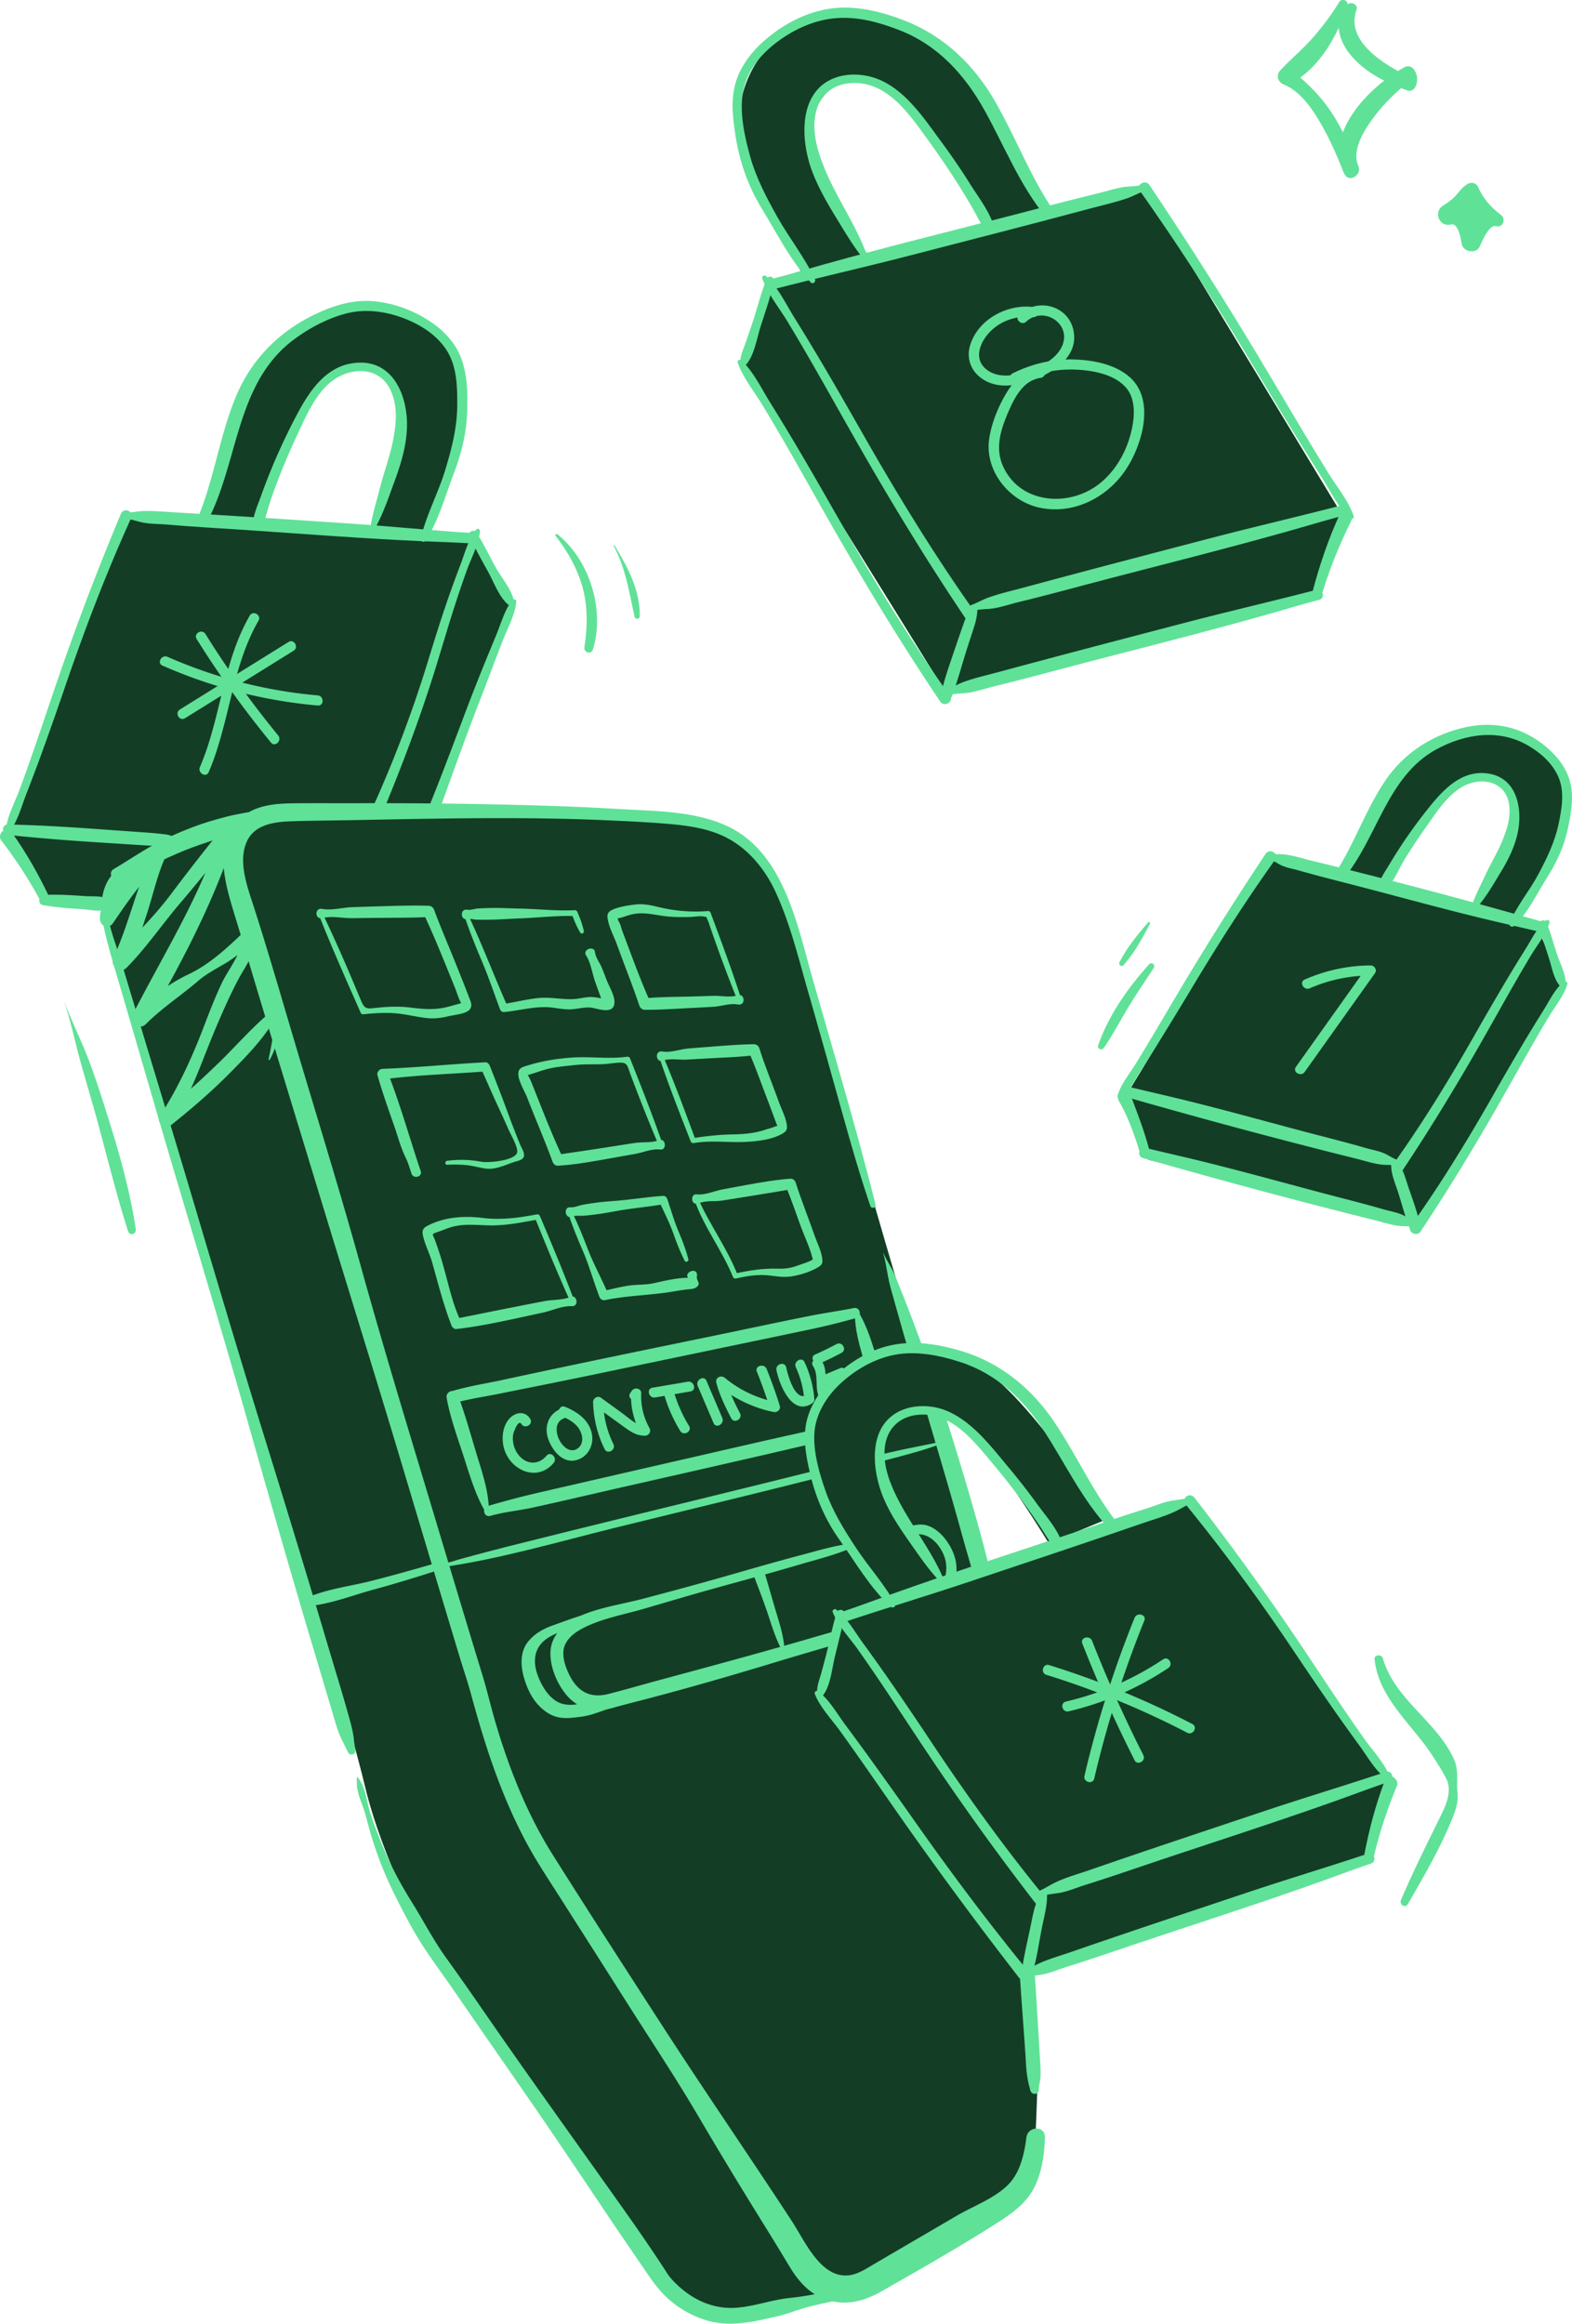 <svg xmlns="http://www.w3.org/2000/svg" width="155" height="229" fill="none"><g clip-path="url(#a)"><path fill="#133E25" d="M101.062 215.56c-.506.289-15.596 9.423-15.596 9.423s-7.234 2.709-9.464 2.787-6.798 1.061-10.797-3.848c-3.999-4.912-23.328-33.049-23.328-33.049s-4.133-7.565-5.864-14.732c-1.732-7.167-4-13.405-4-13.405l-19.86-67.16s-2.8-4.513-.934-7.963 13.33-7.034 13.33-7.034l22.66-1.061s24.039-.84 26.972 3.938c0 0 2.755.796 6.486 15.13 3.733 14.335 8.264 29.378 8.264 29.378l9.51 30.703s1.777 19.909 1.955 20.705 1.804 26.053 1.866 26.192c.061.139-.178 5.31-.178 5.31l-1.022 4.69z"/><path fill="#133E25" d="M10.355 89.793 4.38 88.706l-3.8-6.267L12.518 50.74l29.56 2.266 4.359.187 4.169 6.417-7.932 20.412-10.521.07-8.732 1.06-3.999 1.13-4.265 1.26-2.133 2.124z"/><path fill="#133E25" d="M19.757 51.335s4.453-14.716 8.528-18.019c4.075-3.3 9.76-3.49 12.79-1.792 3.031 1.698 5.211 5.378 4.737 9.34s-4.073 12.27-4.073 12.27-5.59.182-5.496-.102c.094-.285 3.979-9.905 3.695-11.981s-1.99-4.623-4.075-4.623-4.547 1.32-6.253 4.812c-1.705 3.492-3.789 10.848-3.789 10.848l-6.064-.755zm105.421 33.313-14.165 23.357 2.24 6.293 26.321 6.284 14.464-23.301-2.349-5.696-3.425-.793z"/><path fill="#133E25" d="M131.83 86.31s5.713-11.006 9.432-13.021 8.25-1.33 10.399.462c2.149 1.791 3.331 5.027 2.367 8.097-.963 3.07-4.564 9.438-4.564 9.438s-4.941-.995-4.823-1.206 4.623-7.263 4.707-8.95c.084-1.685-.89-3.955-2.542-4.262s-3.799.377-5.668 2.891-4.613 8.037-4.613 8.037l-4.693-1.49zm-18.853-67.497L132.43 50.89l-2.727 7.876-36.497 9.397L73.339 36.16l2.94-8.189 4.992-.72z"/><path fill="#133E25" d="M103.841 21.097S95.995 5.982 90.889 3.213c-5.107-2.77-11.331-1.826-14.285.635-2.953 2.46-4.574 6.904-3.25 11.121s6.27 12.963 6.27 12.963 6.784-1.368 6.624-1.657-6.35-9.974-6.465-12.29c-.114-2.315 1.222-5.433 3.492-5.853 2.267-.422 5.218.518 7.786 3.972s6.336 11.04 6.336 11.04z"/><path fill="#60E198" d="M86.33 118.704c-1.87-7.408-4.06-14.762-6.167-22.108-1.525-5.32-2.831-12.555-8.442-15.177-3.263-1.525-7.214-1.483-10.739-1.694-4.277-.255-8.56-.382-12.843-.466s-8.53-.115-12.792-.102c-2.17.008-4.34-.016-6.507.01-1.607.02-3.329.166-4.684 1.115-3.43 2.401-1.922 6.933-.922 10.21.59 1.929 1.166 3.862 1.743 5.793 2.172 7.261 4.405 14.503 6.61 21.754 2.646 8.69 5.367 17.355 7.973 26.057 1.923 6.422 3.843 12.847 5.782 19.263.36 1.193.772 2.381 1.098 3.584 1.378 5.077 2.965 9.988 5.468 14.655 1.016 1.891 2.218 3.679 3.37 5.489 2.067 3.247 4.14 6.49 6.198 9.743 2.431 3.846 4.975 7.645 7.286 11.565a498 498 0 0 0 6.015 9.96c1.013 1.635 2.027 3.267 3.013 4.918.985 1.65 2.165 2.96 4 3.452 1.852.496 3.56-.02 5.175-.942 3.823-2.18 7.674-4.364 11.382-6.733 1.407-.9 2.783-1.869 3.581-3.38.797-1.512 1.043-3.299 1.103-5.029.042-1.201-1.683-1.127-1.827 0-.214 1.68-.622 3.531-1.892 4.75-1.361 1.306-3.375 2.032-4.992 2.976l-5.401 3.156-2.7 1.578c-.797.466-1.629 1.044-2.577 1.133-2.727.257-4.257-3.34-5.568-5.347-4.221-6.459-8.596-12.802-12.787-19.28-3.613-5.584-7.226-11.171-10.773-16.797-2.592-4.109-4.415-8.748-5.757-13.4-.416-1.44-.747-2.889-1.187-4.319-1.59-5.192-3.146-10.394-4.71-15.594-2.47-8.218-4.984-16.427-7.28-24.695-2.179-7.85-4.614-15.64-6.925-23.452-1.204-4.068-2.39-8.147-3.696-12.184-.611-1.892-1.507-4.329-.605-6.268.767-1.65 2.705-1.905 4.33-1.96 2.092-.074 4.185-.08 6.277-.118 8.228-.155 16.446-.347 24.672.01 2.065.09 4.132.185 6.192.358 1.803.151 3.69.4 5.358 1.145 2.422 1.08 4.187 3.195 5.281 5.552 1.448 3.12 2.266 6.554 3.215 9.845.978 3.385 1.92 6.779 2.872 10.172 1.027 3.667 2.031 7.338 3.265 10.941.11.323.6.194.516-.141z"/><path fill="#60E198" d="M87.087 123.511c.318 1.117.42 2.289.734 3.42s.662 2.369.998 3.552c.652 2.305 1.346 4.599 2.013 6.9 1.32 4.543 2.702 9.066 3.955 13.628 1.096 3.989 2.434 7.985 3.122 12.07.146.87.275 2.349.383 3.488.424 4.486.892 8.953 1.224 13.449.38 5.186.74 10.374 1.1 15.56.156 2.246.328 4.49.482 6.733.054.793.07 1.597.198 2.381.044.275.092.518.158.785q.042.165.09.326c.028.092.066.446.054.148.022.529.849.531.827 0-.012-.291.14-.85.164-1.209.044-.661-.018-1.32-.056-1.979q-.166-2.892-.345-5.783c-.314-5.081-.702-10.156-1.094-15.23-.366-4.727-.6-9.467-1.036-14.185-.128-1.386-.256-2.774-.434-4.153-.41-3.148-1.39-6.234-2.17-9.306-1.307-5.146-2.87-10.239-4.458-15.305a144 144 0 0 0-2.645-7.735 217 217 0 0 0-1.406-3.641 98 98 0 0 0-.738-1.81c-.312-.747-.786-1.364-1.096-2.114-.006-.014-.028-.01-.024.006zM14.71 84.215c-1.314.416-2.761.916-3.671 2.009s-1.106 2.495-.988 3.848c.106 1.205.424 2.37.74 3.532.38 1.4.804 2.787 1.212 4.18 1.757 5.999 3.487 12.008 5.268 18 2.372 7.98 4.78 15.951 7.053 23.961 2.047 7.218 4.102 14.433 6.248 21.624q1.104 3.704 2.21 7.406c.245.823.463 1.695.823 2.473q.09.198.194.39l.08.164c.14.278-.11-.225.074.151.088.177.172.356.264.531l.078.156c.138.278-.032-.142.016.018.134.448.84.256.706-.194l-.024-.081-.168.41h.004a.37.37 0 0 0 .19-.331q-.023-.203-.05-.408c-.012-.099-.018-.199-.036-.296a5 5 0 0 1-.036-.253c.022.179.018.127-.004-.082-.076-.732-.262-1.415-.458-2.124-.616-2.236-1.308-4.452-1.968-6.673a1725 1725 0 0 0-6.186-20.329c-2.407-7.765-4.73-15.553-7.046-23.343-1.884-6.335-3.807-12.658-5.717-18.987l-1.64-5.437c-.673-2.232-1.85-4.699-1.003-7 .624-1.698 2.33-2.542 3.847-3.303.01-.004.002-.02-.008-.018zm20.497 90.906c-.13 1.032.16 1.826.524 2.791.364.966.578 2.043.89 3.052a37.3 37.3 0 0 0 2.239 5.657c.902 1.811 1.877 3.709 2.997 5.397.968 1.457 2.016 2.869 3.007 4.31 2.208 3.209 4.431 6.411 6.653 9.61 3.05 4.392 6.012 8.831 8.993 13.269 1.116 1.661 2.26 3.301 3.384 4.957.79 1.165 1.591 2.145 2.745 2.993s2.615 1.527 4.109 1.754c1.931.292 3.87-.184 5.75-.604 1.056-.235 2.008-.631 3.04-.917.931-.259 1.893-.436 2.835-.659.941-.223 1.783-.468 2.675-.695.62-.157.356-1.113-.264-.954-2.08.53-4.639 1.151-6.914 1.38-1.824.183-3.591.876-5.427.973-1.477.078-2.903-.328-4.157-1.097a9.5 9.5 0 0 1-2.141-1.821c-.132-.15-.254-.317-.188-.225-.176-.247-.332-.51-.498-.765a177 177 0 0 0-3.167-4.662c-4.935-6.994-9.961-13.926-14.822-20.974a310 310 0 0 0-3.507-4.983c-1.268-1.762-2.222-3.648-3.371-5.479-1.272-2.025-2.328-4.079-3.184-6.315-.418-1.091-.886-2.21-1.141-3.349-.228-1.011-.372-1.835-1.022-2.658-.012-.014-.03 0-.032.014z"/><path fill="#60E198" d="M92.962 142.044c-1.806.386-3.613.708-5.413 1.134-3.867.916-7.72 1.89-11.577 2.845-8.655 2.143-17.327 4.221-25.973 6.399-1.492.376-2.975.78-4.46 1.179-.647.173-1.37.446-2.016.537-.202.028-.116.335.084.307 5.704-.811 11.405-2.495 17.01-3.877 8.655-2.132 17.339-4.188 25.957-6.468 2.161-.571 4.344-1.091 6.434-1.893.1-.038.064-.185-.044-.161z"/><path fill="#60E198" d="M43.189 153.983a211 211 0 0 1-6.434 1.78c-2.156.554-4.4.8-6.383 1.649-.412.175-.21.899.232.852 2.14-.237 4.303-1.093 6.384-1.655 2.082-.561 4.275-1.248 6.395-1.923.446-.141.26-.834-.194-.703m41.631-1.944c-1.972.088-3.991.729-5.893 1.228-2.643.695-5.268 1.468-7.898 2.214-2.629.747-5.114 1.41-7.68 2.087-2.151.567-4.664.896-6.636 1.921-1.248.649-2.353 1.766-2.433 3.237s.602 3.132 1.535 4.271c.884 1.075 2.146 1.67 3.547 1.489.966-.126 1.93-.424 2.872-.663 4.792-1.223 9.557-2.592 14.29-4.032 2.893-.88 5.807-1.692 8.69-2.602 2.01-.633 4.309-1.081 6.15-2.114.34-.191.218-.838-.212-.783-1.67.215-3.287.872-4.902 1.334q-3.419.977-6.835 1.967c-4.786 1.384-9.603 2.686-14.416 3.982-1.667.45-3.327.938-5 1.362s-2.906-.106-3.756-1.673c-.398-.73-.756-1.694-.692-2.536.075-.96.848-1.662 1.636-2.112 1.872-1.067 4.255-1.475 6.32-2.077 2.328-.679 4.653-1.371 6.989-2.02 2.773-.771 5.558-1.508 8.318-2.326 2.001-.591 4.174-1.099 6.028-2.066.04-.022.022-.09-.024-.088z"/><path fill="#60E198" d="M89.119 159.336c1.346.48 3.101-.441 3.995-1.447 1.07-1.204 1.487-2.992 1-4.521-.388-1.213-1.406-2.622-2.674-3.028-.8-.257-1.663.065-2.447.243-.834.189-2.033.195-2.633.84-.128.137-.06.326.104.39.608.237 1.131-.006 1.76-.143.681-.15 1.369-.339 2.059-.448 1.39-.223 2.547 1.154 2.903 2.403.356 1.248-.102 2.839-1.12 3.721-.896.776-2.191.816-3.039 1.634-.124.12-.052.307.096.358zm-14.504-4.624-.114.131c-.122.139-.212.342-.14.532.487 1.294.987 2.566 1.42 3.882.4 1.22.761 2.389 1.397 3.512.048.085.198.051.192-.052-.074-1.28-.418-2.457-.792-3.679-.402-1.314-.76-2.64-1.162-3.952-.054-.173-.196-.345-.382-.38l-.218-.044c-.07-.014-.151-.004-.2.054zm-14.557 4.14c-.551-.33-1.681.056-2.247.215-1.13.315-2.243.737-3.347 1.131-.89.319-1.676.761-2.308 1.481-.971 1.107-.825 2.656-.4 3.958.426 1.302 1.098 2.421 2.214 3.146s2.197.549 3.437.382c.778-.103 1.542-.406 2.28-.659.503-.171 1.53-.271 1.685-.88l-.294.293.014-.004c.518-.155.298-.966-.224-.81l-.014.004.41.107c-.394-.354-.894-.107-1.336.012-.707.191-1.421.35-2.129.538-.638.169-1.498.362-2.323.149-1.178-.305-1.972-1.591-2.394-2.644-.548-1.37-.51-2.795.762-3.731.614-.452 1.384-.721 2.1-.959.913-.305 1.841-.564 2.749-.882.426-.15 1.151-.369 1.381-.787a.05.05 0 0 0-.016-.064zm-33.473-54.407c.92-1.556.852-3.006.892-4.744.006-.279-.318-.36-.508-.209-1.97 1.579-3.611 3.516-5.422 5.268-1.816 1.754-3.684 3.45-5.643 5.045l1.14.876c1.85-2.935 2.9-6.23 4.244-9.399.68-1.603 1.384-3.203 2.198-4.742.716-1.352 1.781-2.664 1.712-4.267-.024-.565-.702-.866-1.122-.464-1.654 1.589-3.39 3.212-5.469 4.2-1.96.929-3.777 2.32-5.376 3.766q.638.492 1.28.983c3.392-5.837 6.658-12.052 8.709-18.499.212-.667-.76-1.29-1.23-.713a223 223 0 0 0-5.108 6.542c-1.67 2.22-3.617 4.147-5.565 6.112l1.296.996c.776-1.67 1.313-3.45 1.887-5.196s.978-3.666 1.746-5.398c.284-.643-.466-1.355-1.032-.792-1.96 1.943-3.633 4.266-5.26 6.488l1.273.345c-.046-.711.544-1.647.826-2.264.308-.679.584-1.638 1.052-2.208.535-.655-.4-1.599-.942-.937-.624.762-1.08 1.694-1.46 2.596-.34.808-.935 1.903-.842 2.81.068.67.878.928 1.274.345 1.48-2.184 3.061-4.454 5.009-6.25l-1.032-.792c-1.631 3.353-2.36 7.058-3.923 10.425-.374.804.596 1.7 1.296.995 1.935-1.953 3.51-4.29 5.298-6.379 1.796-2.096 3.508-4.256 5.25-6.402l-1.23-.713c-2.028 6.409-5.651 12.122-8.698 18.071-.408.798.604 1.662 1.28.984 1.587-1.595 3.454-2.798 5.15-4.255.846-.727 1.802-1.206 2.751-1.776.95-.57 1.882-1.364 2.722-2.158l-1.122-.464c.054 1.557-1.344 3.206-1.998 4.577-.653 1.372-1.207 2.795-1.75 4.219-1.175 3.096-2.547 6.094-4.346 8.883-.478.743.54 1.354 1.14.876 2.023-1.61 3.979-3.307 5.796-5.144s3.535-3.612 4.709-5.83l-.544-.07c.302 1.464-.134 3.184-.41 4.624-.012.059.068.099.102.043zm-.478-24.05c-.324-.062-.618-.066-.946-.074-.4-.01-.738.103-1.115.229-.95.318-.398 1.7.54 1.276.36-.161.67-.31.953-.585a5.3 5.3 0 0 0 .632-.685c.042-.056 0-.151-.068-.165z"/><path fill="#60E198" d="M25.605 80.215c-.646-.382-1.417-.101-2.12.016-.715.12-1.415.325-2.115.514-1.081.29-2.135.665-3.17 1.085-1.037.42-1.988.862-2.946 1.374-1.4.748-2.673 1.644-4.035 2.437-.652.38-.08 1.323.586.999 1.342-.655 2.753-1.203 4.119-1.83.974-.448 1.951-.888 2.955-1.264s2.071-.707 3.105-1.069c.644-.225 1.3-.422 1.928-.689s1.477-.478 1.81-1.139c.077-.153.041-.342-.115-.434zm42.946 3.422c.013 0 .013-.022 0-.022s-.013.022 0 .022M84.3 129.235c-.05 1.859.506 3.547 1.016 5.325s1.056 3.703 1.676 5.511c.24.701 1.265.42 1.113-.305-.392-1.863-.987-3.727-1.55-5.546-.561-1.82-1.01-3.482-1.993-5.055-.074-.12-.258-.07-.262.07"/><path fill="#60E198" d="M87.2 139.346c-1.352.382-2.758.625-4.128.93-3.075.683-6.152 1.354-9.223 2.059-6.919 1.588-13.839 3.169-20.757 4.766a92 92 0 0 0-5.009 1.318c-.623.181-.358 1.154.27.971 1.344-.392 2.792-.517 4.16-.816 3.076-.671 6.142-1.4 9.213-2.096 6.922-1.573 13.848-3.13 20.757-4.771 1.671-.396 3.39-.716 5.038-1.21.738-.221.428-1.364-.32-1.153z"/><path fill="#60E198" d="M48.207 149.076c.014-1.993-.615-3.811-1.193-5.706s-1.144-3.98-1.868-5.889a.572.572 0 0 0-1.102.303c.362 1.99 1.108 4.003 1.73 5.926s1.15 3.729 2.171 5.437c.072.12.262.068.262-.069z"/><path fill="#60E198" d="M44.95 138.23c1.346-.376 2.768-.575 4.137-.852 3.12-.629 6.24-1.244 9.354-1.895 6.986-1.458 13.974-2.907 20.959-4.372a70 70 0 0 0 5.022-1.223c.624-.179.358-1.152-.27-.971.15-.044-.232.048-.376.072l-.841.149c-.984.171-1.972.322-2.952.516-3.119.615-6.228 1.29-9.343 1.931-6.99 1.441-13.983 2.867-20.957 4.378-1.671.362-3.41.627-5.053 1.112-.737.219-.427 1.362.32 1.153zm1.996-86.044c-.776.971-1.13 2.379-1.57 3.53s-.856 2.291-1.256 3.448c-.675 1.953-1.287 3.924-1.893 5.899a121 121 0 0 1-5.555 14.684c-.328.723.702 1.163 1.01.424 2.01-4.808 3.835-9.681 5.367-14.66.604-1.965 1.181-3.938 1.815-5.893q.558-1.724 1.17-3.429c.438-1.216 1.178-2.556 1.296-3.844.016-.185-.264-.309-.384-.16M17.495 82.61c-.416-.124-.692-.327-1.164-.38a40 40 0 0 0-1.823-.178q-2.582-.181-5.165-.366c-2.851-.203-5.69-.372-8.548-.432-.675-.014-.645.96 0 1.027 2.81.295 5.611.524 8.43.705q2.546.166 5.091.327c.624.04 1.248.06 1.873.073.488.012.84-.161 1.304-.237.288-.047.246-.468 0-.54zm33.032-23.485c-.764.964-1.12 2.3-1.586 3.426s-.923 2.24-1.38 3.361a223 223 0 0 0-2.039 5.252c-1.102 2.917-2.197 5.827-3.375 8.714-.264.647.826.964 1.066.293 1.042-2.897 2.073-5.794 3.159-8.673.642-1.702 1.308-3.396 1.952-5.098q.601-1.591 1.213-3.178c.48-1.248 1.244-2.606 1.374-3.94.018-.185-.266-.308-.384-.159zM11.133 88.977c-.576-.792-1.906-.603-2.797-.669-1.328-.095-2.626-.173-3.955-.113-.55.024-.738.906-.138 1.007 1.247.213 2.477.315 3.74.384.909.05 2.422.464 3.106-.27.078-.084.118-.237.044-.339"/><path fill="#60E198" d="M.958 81.927c.792-1.011 1.16-2.45 1.621-3.637q.737-1.891 1.436-3.797a360 360 0 0 0 2.47-7.014c1.91-5.56 3.998-11.027 6.43-16.386.328-.723-.7-1.163-1.01-.425a265 265 0 0 0-6.22 16.32c-.804 2.337-1.582 4.684-2.392 7.021q-.66 1.904-1.358 3.791C1.47 79.058.71 80.434.574 81.768c-.018.183.266.308.384.16"/><path fill="#60E198" d="M12.363 51.087c.478.083.915.2 1.375.33.828.233 1.796.2 2.65.273 2.611.227 5.23.366 7.846.541 5.744.387 11.489.84 17.241 1.097 1.646.074 3.293.116 4.937.22.662.041.66-.986 0-1.028-3.935-.245-7.862-.653-11.797-.918-5.745-.386-11.493-.77-17.242-1.1-1.053-.06-2.137-.164-3.19-.144-.58.012-1.158.15-1.746.177-.3.014-.402.494-.074.55zM.168 82.006l-.076.115c-.114.175-.132.484 0 .657 1.453 1.907 2.737 3.829 3.87 5.959.293.547 1.087.066.827-.48-1.004-2.106-2.214-4.24-3.567-6.136-.166-.233-.446-.388-.738-.298-.13.04-.238.065-.316.183"/><path fill="#60E198" d="M46.304 52.754c.496 1.276 1.222 2.488 1.876 3.69.563 1.042 1.081 2.505 2.035 3.228.252.191.502-.124.468-.358-.164-1.131-1.19-2.318-1.75-3.31-.66-1.166-1.23-2.41-1.961-3.531-.214-.327-.826-.124-.668.28M152.397 90.72c-.854.718-1.408 1.898-1.996 2.834s-1.222 1.97-1.815 2.963a302 302 0 0 0-3.256 5.604c-2.475 4.338-5.072 8.573-7.978 12.64-.409.573.56 1.149.956.555 2.761-4.147 5.349-8.409 7.818-12.733 1.072-1.878 2.118-3.767 3.193-5.64q.825-1.441 1.68-2.863c.57-.948 1.46-2.025 1.779-3.142.066-.229-.211-.354-.375-.217z"/><path fill="#60E198" d="M137.72 114.289c-.362-.149-.658-.326-.993-.51-.616-.334-1.416-.454-2.088-.649-2.025-.589-4.079-1.093-6.118-1.634-4.479-1.187-8.946-2.439-13.457-3.5q-1.93-.455-3.861-.908c-.646-.149-.914.806-.274.989a653 653 0 0 0 22.788 6.108c.836.208 1.73.508 2.588.592.446.044.883.006 1.339.061.344.042.338-.441.074-.549zm16.438-17.523c-.853.719-1.407 1.9-1.995 2.835-.588.936-1.222 1.969-1.816 2.962a306 306 0 0 0-3.255 5.605c-2.475 4.338-5.073 8.572-7.978 12.64-.41.573.56 1.149.956.555 2.761-4.147 5.349-8.409 7.818-12.733 1.072-1.878 2.117-3.767 3.193-5.64q.825-1.441 1.68-2.863c.57-.948 1.459-2.025 1.779-3.142.066-.229-.212-.354-.376-.217z"/><path fill="#60E198" d="M139.482 120.336c-.362-.149-.658-.327-.994-.51-.616-.334-1.416-.454-2.087-.649-2.026-.589-4.079-1.093-6.119-1.634-4.479-1.187-8.946-2.439-13.456-3.5q-1.931-.456-3.861-.908c-.646-.149-.914.806-.274.989a655 655 0 0 0 22.788 6.108c.836.207 1.729.508 2.587.592.446.043.884.006 1.34.061.344.042.338-.442.074-.549zm-28.913-12.154c.852-.714 1.406-1.887 2.002-2.813s1.228-1.929 1.831-2.9a427 427 0 0 0 3.3-5.414c2.537-4.216 5.178-8.35 8.044-12.355.409-.573-.56-1.149-.956-.555a319 319 0 0 0-7.882 12.449c-1.09 1.81-2.156 3.633-3.237 5.448q-.836 1.407-1.694 2.802c-.602.981-1.466 2.008-1.783 3.119-.066.229.211.355.375.217z"/><path fill="#60E198" d="M125.193 84.693c.418.17.624.298.952.485.58.33 1.356.442 1.994.626 2.011.577 4.047 1.075 6.07 1.602 4.529 1.183 9.046 2.435 13.607 3.492l3.945.916c.645.15.913-.806.273-.99a601 601 0 0 0-22.834-6.036c-.837-.205-1.733-.501-2.591-.585-.448-.044-.886-.004-1.342-.058-.343-.042-.339.442-.074.55zm-14.694 22.928-.082.084a.665.665 0 0 0-.102.788c.934 1.601 1.532 3.333 2.084 5.101.182.583 1.072.344.922-.253-.462-1.83-1.164-3.582-1.814-5.348-.092-.251-.332-.503-.63-.477-.132.011-.28.003-.38.107zm26.693 6.805c-.137 1.115.362 2.117.694 3.172.356 1.131.658 2.293 1.088 3.4.25.641 1.198.404 1.048-.288-.264-1.219-.704-2.411-1.11-3.59-.354-1.031-.568-2.068-1.37-2.841-.14-.135-.332-.024-.352.145z"/><path fill="#60E198" d="M151.799 91.15c.201 1.136.607 2.26.953 3.36.28.89.45 1.973 1.078 2.68.194.217.532.034.544-.225.044-.95-.534-1.979-.834-2.873-.35-1.039-.622-2.122-1.036-3.137-.176-.432-.787-.275-.705.193zm-2.516.112c1.38-1.282 2.252-3.194 3.252-4.766.945-1.488 1.655-3.01 2.035-4.739.318-1.445.62-3.108.276-4.57-.324-1.382-1.21-2.56-2.269-3.479-2.48-2.15-5.433-2.747-8.58-1.923-3.027.794-5.639 2.54-7.396 5.127-1.938 2.85-3.028 6.183-4.907 9.074-.302.464.416 1.035.78.6 3.341-3.997 4.281-10.095 9.157-12.74 2.83-1.535 6.143-2.047 9.018-.385 1.242.719 2.371 1.71 2.977 3.03.668 1.46.378 3.162.06 4.675-.378 1.806-1.163 3.418-2.029 5.037s-2.138 3.1-2.815 4.8c-.104.259.263.418.437.255z"/><path fill="#60E198" d="M145.071 89.986c1.193-1.085 2.081-2.688 2.915-4.053.766-1.257 1.433-2.614 1.701-4.07.412-2.257-.148-5.07-2.737-5.592-2.609-.524-4.473 1.35-5.962 3.197a49 49 0 0 0-2.658 3.602q-.702 1.057-1.353 2.146c-.386.647-.87 1.3-1.026 2.04-.084.397.394.721.706.409.8-.803 1.271-2.051 1.865-3.017a61 61 0 0 1 2.106-3.169c1.309-1.85 2.851-4.398 5.408-4.462 1.238-.03 2.314.592 2.66 1.814.376 1.328-.018 2.65-.51 3.89s-1.22 2.393-1.776 3.618c-.524 1.152-1.203 2.335-1.449 3.585-.012.064.06.11.11.064zM41.965 53.267c1.27-1.912 1.911-4.33 2.725-6.457.76-1.983 1.28-3.934 1.366-6.064.074-1.85.054-3.99-.694-5.718-.61-1.413-1.713-2.534-2.99-3.376-1.625-1.073-3.562-1.784-5.504-1.961-2.061-.19-3.995.418-5.834 1.298-3.497 1.672-6.22 4.42-7.724 7.983-1.656 3.922-2.186 8.217-3.835 12.147-.218.52.646.868.908.38 3.17-5.891 2.8-13.747 8.617-18.055 1.488-1.103 3.237-2.035 5.033-2.523 2.124-.577 4.393-.19 6.376.69 1.44.638 2.8 1.594 3.65 2.942.99 1.568 1.033 3.525 1.027 5.327-.008 2.266-.552 4.356-1.207 6.508-.656 2.152-1.858 4.394-2.392 6.676-.068.292.316.45.48.2z"/><path fill="#60E198" d="M36.573 52.744c1.04-1.594 1.681-3.547 2.335-5.33.654-1.781 1.202-3.589 1.222-5.488.03-2.851-1.28-6.204-4.587-6.188-3.243.016-5.009 2.72-6.35 5.278a61.4 61.4 0 0 0-3.504 7.99c-.3.84-.713 1.72-.743 2.617-.014.434.57.55.785.212.42-.656.582-1.472.834-2.204a66 66 0 0 1 2.761-6.807c1.172-2.503 2.476-5.706 5.569-6.2 1.538-.245 2.913.357 3.597 1.788.764 1.6.58 3.446.234 5.13-.324 1.581-.904 3.094-1.296 4.657s-.881 2.98-.981 4.512c-.004.067.09.083.122.033zm92.575 44.65a15 15 0 0 1 6.003-1.256l-.432-.749-6.938 9.746c-.372.523.494 1.021.864.501l6.938-9.745c.224-.314-.078-.75-.432-.748a16.3 16.3 0 0 0-6.508 1.393c-.588.257-.08 1.115.503.86zM75.16 27.428c.522 1.507 1.66 2.894 2.484 4.256a212 212 0 0 1 2.311 3.918c1.496 2.59 2.95 5.206 4.433 7.804 3.383 5.927 6.928 11.762 10.74 17.427.395.589 1.363.021.955-.556-3.957-5.584-7.512-11.392-10.901-17.33-1.484-2.599-2.965-5.197-4.497-7.767-.776-1.302-1.564-2.6-2.365-3.886s-1.62-2.992-2.784-4.081c-.154-.144-.452-.004-.376.217z"/><path fill="#60E198" d="M95.93 60.162a16 16 0 0 1 1.53-.153c.97-.06 1.984-.434 2.928-.663 2.825-.683 5.63-1.455 8.444-2.19 6.148-1.605 12.317-3.148 18.431-4.874 1.742-.491 3.477-1.019 5.229-1.473.642-.167.37-1.156-.274-.99-4.273 1.11-8.574 2.101-12.847 3.216-6.148 1.607-12.299 3.21-18.433 4.87-1.136.306-2.326.573-3.435.97-.588.208-1.134.53-1.726.75-.344.125-.206.595.15.54zM72.74 35.736c.521 1.507 1.659 2.895 2.483 4.257a212 212 0 0 1 2.311 3.918c1.496 2.59 2.95 5.206 4.433 7.804 3.383 5.927 6.928 11.762 10.74 17.426.395.59 1.363.022.955-.555C89.705 63 86.15 57.194 82.76 51.256c-1.484-2.599-2.966-5.197-4.497-7.767-.776-1.302-1.564-2.6-2.366-3.886-.801-1.287-1.62-2.993-2.783-4.082-.154-.143-.452-.004-.376.217z"/><path fill="#60E198" d="M93.508 68.47a16 16 0 0 1 1.531-.152c.97-.06 1.984-.434 2.928-.663 2.825-.683 5.63-1.456 8.443-2.19 6.149-1.605 12.317-3.148 18.432-4.874 1.741-.492 3.477-1.02 5.228-1.473.642-.167.37-1.157-.274-.99-4.273 1.11-8.573 2.1-12.846 3.216-6.149 1.606-12.299 3.209-18.434 4.87-1.135.306-2.325.573-3.435.969-.588.209-1.133.531-1.725.75-.344.126-.206.596.15.54zm39.967-17.61c-.513-1.5-1.659-2.88-2.491-4.225a338 338 0 0 1-2.331-3.834c-1.504-2.509-2.985-5.031-4.493-7.538a397 397 0 0 0-10.829-17.035c-.396-.59-1.364-.022-.956.555 3.901 5.5 7.516 11.167 10.991 16.94 1.51 2.507 3.017 5.013 4.557 7.502q1.181 1.908 2.385 3.803c.846 1.327 1.628 2.97 2.792 4.049.154.143.451.004.375-.217"/><path fill="#60E198" d="M112.779 18.235c-.52.082-1.014.12-1.536.151-.972.058-1.987.43-2.933.655-2.831.675-5.643 1.438-8.462 2.162-6.16 1.585-12.343 3.108-18.471 4.816-1.746.486-3.485 1.006-5.239 1.462-.642.167-.37 1.156.274.99 4.277-1.11 8.592-2.077 12.87-3.18 6.161-1.587 12.326-3.17 18.472-4.81 1.138-.305 2.331-.568 3.441-.96.588-.207 1.136-.53 1.728-.746.344-.126.206-.596-.15-.54zm20.049 32.121-.164.004c-.214.006-.47.115-.566.322-1.102 2.405-2 5.021-2.666 7.583-.153.596.744.84.922.253.76-2.508 1.72-4.84 2.873-7.179.096-.195.142-.466 0-.657-.101-.137-.199-.332-.399-.326m-36.813 9.252c-.464.64-.716 1.036-.982 1.788q-.42 1.186-.822 2.38c-.511 1.516-1.081 3.055-1.425 4.62-.152.69.802.932 1.048.289.575-1.5.98-3.08 1.465-4.611q.352-1.106.718-2.208c.266-.8.34-1.334.382-2.154.012-.221-.274-.255-.384-.104"/><path fill="#60E198" d="M75.578 27.517c-.553 1.37-.905 2.843-1.371 4.247q-.336 1.012-.688 2.02c-.234.674-.554 1.263-.52 1.952.012.257.35.442.544.225.84-.94 1.074-2.596 1.45-3.779.461-1.46 1.02-2.96 1.291-4.47.084-.465-.53-.627-.706-.193zm4.775-.004c-1.006-2.132-2.527-4.042-3.687-6.098-1.088-1.93-2.127-3.908-2.717-6.05-.53-1.93-1.054-4.263-.692-6.262s1.564-3.525 3.051-4.72c1.712-1.374 3.86-2.405 6.069-2.59s4.325.41 6.278 1.168c3.851 1.494 6.496 4.436 8.454 7.97 1.95 3.522 3.415 7.263 5.978 10.414.354.434 1.096-.135.78-.6-2.289-3.376-3.715-7.21-5.739-10.734s-4.93-6.398-8.86-7.955C87.144 1.214 84.68.576 82.376.789c-2.142.198-4.171 1.085-5.905 2.332-1.56 1.12-2.953 2.556-3.699 4.348-.792 1.903-.562 3.912-.254 5.897.398 2.566 1.246 4.995 2.606 7.21 1.481 2.418 2.849 5.189 4.816 7.253.216.227.534-.06.412-.316z"/><path fill="#60E198" d="M85.784 26.065c-1.008-3.464-3.325-6.455-4.62-9.811-.623-1.609-1.09-3.305-.749-5.031.374-1.887 1.782-2.988 3.673-3.044 3.491-.1 5.627 3.163 7.44 5.656a80 80 0 0 1 3.08 4.547q.68 1.085 1.32 2.194c.425.739.801 1.613 1.397 2.27.292.322.806-.02.706-.409-.384-1.493-1.532-2.962-2.348-4.256a65 65 0 0 0-2.783-4.087c-1.651-2.228-3.427-4.991-6.044-6.176-1.96-.886-4.631-.822-6.183.834-1.88 2.007-1.511 5.628-.646 7.992.61 1.664 1.484 3.185 2.408 4.692.977 1.593 1.97 3.315 3.24 4.692.045.048.129-.001.11-.063zm-61.16 34.607c-2.666 4.615-2.832 10.082-4.911 14.92-.25.583.61 1.09.864.502 2.075-4.83 2.255-10.323 4.91-14.92.322-.556-.542-1.06-.863-.502"/><path fill="#60E198" d="M16.018 65.591a48.4 48.4 0 0 0 15.31 3.936c.64.056.638-.94 0-.996a46.9 46.9 0 0 1-14.804-3.798c-.584-.257-1.092.601-.504.86z"/><path fill="#60E198" d="M28.447 63.266q-5.355 3.326-10.71 6.655c-.544.339-.044 1.2.504.86l10.71-6.655c.543-.339.043-1.2-.505-.86"/><path fill="#60E198" d="M19.393 62.982a97 97 0 0 0 7.326 10.198c.408.495 1.112-.212.708-.705a95 95 0 0 1-7.17-9.996c-.338-.544-1.204-.044-.864.501zM132.046.205a25.4 25.4 0 0 1-2.719 3.642c-1.004 1.129-2.122 2.022-3.1 3.105-.451.502-.217 1.15.368 1.386 1.63.663 2.776 2.363 3.623 3.819.894 1.53 1.59 3.16 2.258 4.798l1.451-.61c-.699-1.646.714-3.72 1.664-4.967 1.05-1.376 2.369-2.596 3.737-3.657h-.99l.074.253.89-.233c-2.423-1.157-6.71-3.482-5.55-6.773.181-.516-.532-.878-.894-.518-1.468 1.466-.87 3.572.34 5.003 1.453 1.72 3.527 2.736 5.602 3.47.356.126.68-.145.8-.452.214-.547.168-1.106-.162-1.596-.216-.319-.608-.44-.958-.251-3.317 1.806-7.992 6.419-5.924 10.516.468.927 1.765.113 1.371-.799-.781-1.817-1.577-3.659-2.679-5.313-1.102-1.655-2.377-2.845-3.843-4.08l-.168 1.303c2.847-1.494 4.679-4.78 5.615-7.713.154-.482-.55-.757-.806-.339zm12.61 17.989c-.459.217-.727.643-1.055 1.013-.396.446-.83.75-1.328 1.067-.962.613-.356 2.139.784 1.85.758-.191.994 1.527 1.08 1.949.16.768 1.421.98 1.761.229.22-.486.914-2.198 1.612-2.015s.995-.717.474-1.117c-.984-.752-1.7-1.543-2.212-2.68-.458-1.013-1.779-.216-1.649.693.118.825.154 1.5.521 2.274.368.774 1.622.215 1.336-.562-.148-.4-.398-1.065-.208-1.497h-1.557c.587 1.372 1.805 2.563 3.297 2.891l.326-1.179c-1.756-.298-2.866.697-3.603 2.226l1.761.23c-.368-1.757-1.218-3.333-3.209-3.427l.514 1.885c1.181-.545 2.751-2.283 2.011-3.659-.13-.24-.428-.277-.654-.171zM52.283 139.835c-.51-.842-1.51-.675-2.092.01-.662.781-.764 1.977-.484 2.929.632 2.15 3.275 3.313 4.883 1.395.41-.487-.294-1.196-.708-.704-.808.963-2.047.868-2.79-.128a2.6 2.6 0 0 1-.51-1.318 2.3 2.3 0 0 1 .029-.717c.02-.097.486-1.495.806-.965.32.529 1.195.048.864-.502zm3.007-.994c-1.242.506-1.668 1.808-1.212 3.034.396 1.067 1.37 2.318 2.663 2.037 1.164-.253 1.818-1.4 1.63-2.535-.234-1.411-1.426-2.235-2.668-2.739-.595-.241-.853.721-.266.96.588.239 1.172.561 1.564 1.081.414.549.64 1.475.04 1.997-1.352 1.176-3.153-2.196-1.484-2.875.588-.239.33-1.203-.266-.96zm5.187 3.463a9.7 9.7 0 0 1-.996-4.143l-.752.43c.918.665 1.834 1.334 2.753 1.997.66.478 1.276.922 2.126.898a.504.504 0 0 0 .432-.749 6.37 6.37 0 0 1-.816-3.418c.018-.526-.668-.633-.932-.251l-.148.215c-.366.53.5 1.027.864.502l.148-.215-.932-.251c-.05 1.397.272 2.7.952 3.922l.432-.749c-.832.024-1.594-.742-2.232-1.206l-2.141-1.553c-.312-.225-.76.078-.752.43a10.9 10.9 0 0 0 1.134 4.645c.282.575 1.143.071.864-.502zm4.123-4.585 3.476-.593c.634-.107.364-1.067-.266-.959l-3.477.593c-.633.107-.364 1.067.266.959"/><path fill="#60E198" d="M65.481 137.422c.368 1.268.9 2.472 1.594 3.597.335.546 1.201.046.863-.501a13.6 13.6 0 0 1-1.493-3.359c-.178-.615-1.144-.352-.964.265zm3.315-.841 1.56 3.658c.25.587 1.111.081.863-.502l-1.56-3.657c-.25-.588-1.11-.082-.863.501m4.164 2.689c-.547-1.055-1.063-2.108-1.366-3.261l-.836.484a12.56 12.56 0 0 0 5.512 2.658c.356.073.736-.229.616-.614a48 48 0 0 0-1.292-3.619c-.235-.587-1.203-.331-.963.265q.716 1.784 1.291 3.619l.616-.613c-1.88-.386-3.59-1.183-5.07-2.403-.37-.305-.97-.028-.836.484.326 1.236.88 2.367 1.465 3.498.294.569 1.158.067.864-.502zm3.6-4.238c.274 1.382 1.524 4.563 3.49 3.283.14-.091.261-.253.247-.43a10.9 10.9 0 0 0-.964-3.641c-.268-.581-1.13-.076-.863.502.457.995.733 2.046.827 3.137l.248-.43c-1.14.741-1.883-1.995-2.021-2.688-.124-.627-1.088-.362-.964.265zm3.605-.402c.706 1.087-.06 2.544.952 3.57.34.342.796.505 1.276.418.61-.112.98-.635 1.545-.833.604-.209.344-1.172-.266-.959-.422.147-.712.402-1.083.633-.556.342-.918.02-1.068-.575-.24-.95.078-1.876-.492-2.756-.348-.535-1.214-.038-.864.502"/><path fill="#60E198" d="m81.263 136.563 1.871-.78c.25-.105.424-.328.35-.613-.062-.235-.366-.452-.615-.349l-1.872.781c-.25.105-.424.328-.35.613.062.235.366.452.616.348m-.378-2.223q1.066-.468 2.091-1.019c.566-.305.062-1.165-.503-.86a29 29 0 0 1-2.092 1.019c-.588.259-.08 1.115.504.86M6.364 98.84c.62 1.8 1 3.702 1.502 5.537.502 1.836 1.104 3.801 1.627 5.71 1.032 3.757 1.948 7.545 3.136 11.256.158.492.834.281.76-.209-.584-3.864-1.656-7.619-2.838-11.34-.582-1.825-1.16-3.661-1.847-5.451s-1.618-3.649-2.32-5.51c-.004-.012-.024-.006-.02.006z"/><path fill="#133E25" d="m117.31 147.887 19.88 27.478-2.179 8.236-34.253 10.689-19.68-27.759 2.388-7.491 4.29-1.384z"/><path fill="#133E25" d="M109.17 149.704s-8.406-13.263-13.315-15.405-10.551-.784-13.067 1.706c-2.517 2.493-3.653 6.701-2.103 10.468s6.786 11.412 6.786 11.412 6.123-1.79 5.953-2.041-6.623-8.66-6.912-10.778.691-5.085 2.74-5.65 4.834.065 7.467 3.034c2.631 2.97 6.694 9.639 6.694 9.639l5.757-2.387z"/><path fill="#60E198" d="M82.103 158.862c.514 1.35 1.693 2.564 2.523 3.745.83 1.18 1.638 2.355 2.437 3.546 1.424 2.118 2.818 4.256 4.235 6.378a263 263 0 0 0 10.732 14.938c.483.625 1.377-.044.867-.667-3.92-4.798-7.516-9.799-10.953-14.95a389 389 0 0 0-4.305-6.352 195 195 0 0 0-2.515-3.53c-.852-1.167-1.588-2.521-2.691-3.359-.152-.115-.398.078-.33.253z"/><path fill="#60E198" d="M102.777 186.815c.5-.109.982-.175 1.486-.241.91-.119 1.836-.531 2.709-.804 2.624-.82 5.221-1.728 7.828-2.598 5.759-1.923 11.545-3.785 17.262-5.827 1.621-.58 3.237-1.195 4.871-1.738.625-.209.357-1.201-.274-.99-4.009 1.332-8.054 2.546-12.061 3.886-5.751 1.924-11.511 3.831-17.242 5.816-1.066.368-2.217.685-3.237 1.166-.53.251-1.016.576-1.558.821-.301.137-.08.577.216.511zm-22.442-19.9c.512 1.344 1.694 2.552 2.532 3.721a363 363 0 0 1 2.459 3.472c1.435 2.052 2.857 4.113 4.3 6.159a413 413 0 0 0 10.832 14.611c.484.626 1.378-.043.868-.666-3.873-4.737-7.528-9.618-11.053-14.615a588 588 0 0 0-4.371-6.136 316 316 0 0 0-2.538-3.46c-.854-1.149-1.595-2.501-2.699-3.337-.152-.116-.398.077-.33.253z"/><path fill="#60E198" d="M101.01 194.87c.5-.11.982-.175 1.485-.241.91-.119 1.836-.532 2.71-.804 2.623-.821 5.22-1.728 7.828-2.598 5.758-1.924 11.545-3.785 17.261-5.828 1.622-.579 3.237-1.194 4.871-1.738.626-.209.358-1.2-.274-.989-4.009 1.332-8.054 2.546-12.061 3.886-5.75 1.923-11.511 3.83-17.241 5.815-1.066.369-2.218.685-3.238 1.167-.529.251-1.015.575-1.557.82-.302.138-.08.578.216.512zm36.003-19.817c-.508-1.333-1.672-2.532-2.496-3.699a208 208 0 0 1-2.357-3.412c-1.344-1.987-2.66-3.994-3.997-5.983a269 269 0 0 0-10.377-14.35c-.482-.625-1.378.046-.868.667 3.775 4.613 7.266 9.403 10.589 14.346a364 364 0 0 0 4.069 5.963 208 208 0 0 0 2.437 3.402c.824 1.125 1.574 2.491 2.67 3.319.154.116.398-.077.33-.253"/><path fill="#60E198" d="M117.234 147.616c-.5.11-.982.175-1.486.241-.91.119-1.835.532-2.709.804-2.623.821-5.221 1.728-7.828 2.598-5.759 1.924-11.545 3.785-17.262 5.828-1.621.579-3.237 1.194-4.87 1.738-.626.209-.358 1.2.274.989 4.009-1.332 8.053-2.546 12.06-3.886 5.751-1.923 11.511-3.83 17.242-5.815 1.066-.369 2.217-.685 3.237-1.167.53-.251 1.016-.575 1.558-.82.302-.138.08-.578-.216-.512zm20.032 27.491-.14.014c-.313.031-.519.185-.629.477-.87 2.304-1.528 4.802-1.984 7.225-.112.595.782.856.922.253.574-2.479 1.358-4.792 2.321-7.133.09-.219-.028-.47-.168-.633-.082-.094-.176-.219-.322-.205zm-34.431 11.142c-.795 1.099-.967 2.387-1.245 3.703s-.616 2.734-.816 4.107c-.098.671.838.974 1.048.289.406-1.328.598-2.733.856-4.097.257-1.364.659-2.566.541-3.898-.018-.209-.262-.273-.384-.104"/><path fill="#60E198" d="M82.51 158.902c-.44 1.34-.681 2.761-1.035 4.129q-.243.938-.5 1.869c-.18.655-.472 1.306-.394 1.987.026.233.354.468.544.225.776-.999.9-2.636 1.194-3.85.337-1.4.75-2.831.91-4.263.047-.424-.597-.467-.718-.097m5.732-.873c-1.06-1.941-2.617-3.635-3.835-5.483-1.171-1.776-2.313-3.621-3.019-5.638-.612-1.744-1.214-3.842-1.09-5.704s1.226-3.631 2.622-4.905c1.465-1.34 3.299-2.395 5.262-2.78 2.138-.416 4.457.044 6.5.707 3.642 1.181 6.287 3.747 8.324 6.894 2.098 3.24 3.735 6.74 6.395 9.585.448.479 1.081-.212.702-.699-2.4-3.086-3.987-6.684-6.171-9.907-2.183-3.223-5.23-5.781-9.132-6.956-2.027-.611-4.296-1.003-6.408-.669-2.111.335-3.857 1.308-5.428 2.582-1.42 1.153-2.648 2.626-3.25 4.368-.663 1.921-.276 3.944.178 5.871.552 2.336 1.502 4.52 2.898 6.477 1.56 2.188 3.035 4.764 5.042 6.575.22.198.558-.049.412-.316z"/><path fill="#60E198" d="M93.298 156.302c-1.098-3.108-3.356-5.74-4.823-8.678-.754-1.511-1.388-3.144-1.244-4.856.158-1.875 1.348-3.124 3.223-3.333 3.334-.37 5.573 2.592 7.47 4.856a74 74 0 0 1 3.244 4.153q.737 1.018 1.435 2.063c.466.696.83 1.435 1.422 1.992.294.277.836.006.706-.408-.438-1.379-1.624-2.705-2.47-3.868a64 64 0 0 0-2.727-3.506c-1.74-2.068-3.653-4.661-6.244-5.704-1.942-.782-4.541-.581-5.955 1.111-1.637 1.959-1.143 5.27-.248 7.438.664 1.601 1.62 3.014 2.61 4.428 1.045 1.493 2.151 3.133 3.493 4.376.044.041.132 0 .11-.064zm18.571 3.137a105.6 105.6 0 0 0-4.939 15.566c-.146.624.818.89.964.265a105 105 0 0 1 4.939-15.566c.24-.594-.726-.852-.964-.265"/><path fill="#60E198" d="M103.177 165.055a84 84 0 0 1 13.881 5.704c.57.296 1.075-.564.504-.86a85.5 85.5 0 0 0-14.119-5.804c-.616-.191-.88.771-.266.96"/><path fill="#60E198" d="M106.716 161.967a133 133 0 0 0 5.153 11.5c.29.571 1.154.067.864-.502a130 130 0 0 1-5.053-11.262c-.232-.59-1.198-.333-.964.264"/><path fill="#60E198" d="M105.365 168.651a30.1 30.1 0 0 0 9.825-4.265c.532-.354.032-1.216-.504-.86a29.3 29.3 0 0 1-9.585 4.163c-.626.147-.36 1.107.266.96zm30.17-5.126c.386 3.853 3.795 6.493 5.758 9.579.45.706.946 1.455 1.316 2.201.568 1.153.018 2.477-.514 3.56-1.363 2.781-2.747 5.525-3.957 8.378-.19.45.418.846.68.396 1.558-2.69 3.161-5.447 4.339-8.328.25-.615.494-1.266.56-1.931.046-.466-.048-.92-.046-1.39.006-.906.072-1.784-.314-2.632-1.71-3.758-5.819-5.847-7.012-9.94-.124-.426-.858-.368-.81.109zM101.85 30.253c-2.558-.297-5.415 1.22-6.193 3.767-.374 1.224.022 2.425 1.034 3.199 1.162.888 2.635.918 4.009.575 2.293-.573 5.615-2.188 5.179-5.042-.4-2.625-3.527-3.483-5.403-1.756-.474.436.234 1.138.708.704 1.751-1.61 4.551.247 3.513 2.459-.744 1.585-3.005 2.44-4.611 2.757-1.038.206-2.197.11-2.993-.657-.89-.858-.588-2.07.054-2.992 1.052-1.51 2.907-2.226 4.705-2.017.638.074.632-.921 0-.995z"/><path fill="#60E198" d="M102.595 36.25c-1.451.185-2.469 1.067-3.233 2.276-.88 1.391-1.635 3.207-1.841 4.833-.39 3.082 1.99 6.02 4.966 6.668 3.352.726 6.699-.99 8.536-3.767 1.616-2.44 2.921-6.894.322-9.132-1.449-1.248-3.585-1.645-5.444-1.702-2.106-.066-4.171.434-6.049 1.365-.576.287-.07 1.145.504.86a11.66 11.66 0 0 1 5.545-1.23c1.721.052 3.993.424 5.162 1.828 1.17 1.403.72 3.786.14 5.415-.58 1.628-1.697 3.297-3.223 4.314-3.005 2.009-7.454 1.521-9.066-2-.851-1.86-.214-3.72.554-5.49.592-1.365 1.484-3.038 3.127-3.247.63-.08.638-1.077 0-.995zM54.778 52.807c1.191 1.543 2.137 3.191 2.663 5.076.526 1.886.48 3.908.182 5.893-.08.534.662.77.832.23 1.215-3.88-.31-8.808-3.485-11.345-.098-.077-.284.028-.192.148zm5.73.986c1.154 2.11 1.55 4.675 2.064 6.994.064.29.518.223.516-.07-.014-2.667-1.16-4.754-2.498-6.972-.032-.051-.11-.006-.08.048zm52.811 41.222c-2.07 2.285-4.045 5.083-5.041 8.013-.118.349.378.512.566.237.882-1.284 1.599-2.662 2.405-3.993.802-1.327 1.684-2.607 2.528-3.909.177-.274-.234-.595-.456-.35zm-.12-4.112c-1.038 1.23-2.098 2.48-2.815 3.928-.116.233.187.511.381.294 1.086-1.208 1.862-2.651 2.626-4.075.062-.115-.098-.257-.192-.147m-81.763-.759c1.29 3.27 2.721 6.474 4.143 9.691a.24.24 0 0 0 .216.124c.991-.108 1.995-.171 2.995-.114 1.074.064 2.111.345 3.175.472.796.096 1.51.016 2.281-.173.532-.131 1.636-.21 2.03-.62.362-.376.134-.816-.026-1.234-.362-.955-.744-1.903-1.122-2.85-.766-1.928-1.597-3.825-2.323-5.768-.09-.239-.274-.398-.536-.406-1.686-.056-3.383.008-5.069.057q-1.238.036-2.475.078c-.944.032-2.036.349-2.953.171-.786-.15-.734 1.091 0 .904.925-.237 1.997.02 2.953.008q1.238-.017 2.475-.028c1.688-.014 3.383.002 5.069-.083l-.48-.275c1.116 2.355 2.066 4.79 3.055 7.199.21.512.362 1.123.65 1.593q.442-.168.064-.052l-.516.143-.69.191c-1.401.397-2.513.287-3.94.116-1.102-.132-2.216-.084-3.318.034-.808.085-1.11.19-1.457-.627q-.402-.945-.798-1.888a160 160 0 0 0-3.045-6.818c-.094-.2-.442-.056-.36.15zm26.131 1.606c-.144-.665-.378-1.286-.654-1.907-.038-.088-.158-.148-.252-.144-1.821.092-3.643-.129-5.468-.16-.922-.017-1.854-.078-2.774-.058q-.665.014-1.33.055c-.243.014-.75.177-.981.126-.788-.174-.732 1.112 0 .903.218-.061.59.056.82.064.44.014.881.01 1.321.006.98-.006 1.962-.091 2.944-.125 1.825-.062 3.647-.293 5.468-.233l-.28-.213c.224.64.48 1.25.826 1.835.116.198.406.064.36-.15z"/><path fill="#60E198" d="M45.774 90.23a63 63 0 0 0 1.676 4.342c.687 1.605 1.237 3.237 1.843 4.872.058.153.204.308.386.292 1.4-.125 2.803-.523 4.213-.482.766.022 1.515.23 2.287.22.7-.01 1.458-.265 2.144-.164s2.231.713 2.263-.527c.018-.69-.508-1.537-.758-2.164-.184-.468-.352-.95-.56-1.406-.23-.502-.527-.824-.607-1.4-.094-.659-1.268-.239-.862.363.434.639.618 1.835.88 2.566.128.354.252.709.382 1.061q.096.264.196.528.02.568.29.219.414-.248-.23-.165l-.532-.084c-.212-.028-.42-.056-.636-.046-.56.026-1.108.19-1.678.21-1.151.039-2.267-.228-3.419-.106-1.174.125-2.315.42-3.481.595l.452.183c-1.326-3.006-2.494-6.086-3.893-9.056-.094-.2-.432-.06-.36.15zm27.307 8.201c-.916-2.855-1.963-5.652-3.01-8.463-.035-.1-.127-.195-.245-.185a15.4 15.4 0 0 1-4.743-.359c-.798-.185-1.591-.388-2.417-.288-.692.083-1.712.23-2.334.545-.334.17-.47.366-.43.755.093.86.632 1.827.926 2.64.73 2.012 1.528 3.995 2.212 6.024.08.239.288.414.548.414 1.503.01 3.023-.102 4.524-.177q1.11-.053 2.22-.118c.788-.045 1.637-.368 2.415-.229.824.15.692-1.128 0-.903-.77.248-1.617.025-2.415.053q-1.11.038-2.22.068c-1.501.04-3.027.034-4.524.177l.49.28c-1.012-2.27-1.848-4.62-2.73-6.945-.102-.271-.17-.685-.348-.92l-.138-.368q-.441.189-.084.08c.452-.027.96-.258 1.396-.369 1.212-.315 2.225.002 3.431.15.818.099 1.656.095 2.477.071.392-.012.878-.11 1.268-.048.354.056.278.012.426.347.132.296.22.62.328.927a151 151 0 0 0 2.593 6.947c.092.226.458.14.38-.104zM44.1 114.786c.886-.044 1.81-.02 2.678.159.612.125 1.18.297 1.811.215.708-.093 1.396-.402 2.066-.635.28-.098.803-.163.968-.474.184-.352-.212-.948-.328-1.232a78 78 0 0 1-.964-2.457 208 208 0 0 0-2.044-5.341c-.072-.18-.224-.343-.435-.331-3.374.171-6.747.52-10.12.643-.334.012-.602.325-.504.659.472 1.637 1.034 3.245 1.602 4.852.378 1.071.674 2.236 1.174 3.255.261.535.387 1.021.57 1.557.193.569 1.103.324.907-.249-1-2.939-2.013-6.566-3.243-9.692l-.504.659c3.345-.436 6.754-.529 10.12-.784l-.392-.223c.573 1.278 1.13 2.566 1.721 3.836q.481 1.026.936 2.065c.238.549.88 1.613.884 2.212.004.884-2.84 1.141-3.54 1.011a10.5 10.5 0 0 0-3.363-.095c-.244.029-.26.404 0 .392zm21.215-2.083c-.98-2.829-2.08-5.598-3.185-8.383-.056-.144-.166-.199-.318-.179-1.82.248-3.561-.042-5.37.079-1.564.106-3.004.339-4.504.807-.385.119-.755.207-.821.659-.102.712.604 1.819.858 2.472.82 2.115 1.729 4.195 2.507 6.323.078.215.276.414.526.398 1.651-.095 3.295-.394 4.924-.681.876-.155 1.752-.316 2.628-.467.875-.152 1.677-.542 2.543-.446.686.075.542-1.171-.126-.922-.772.289-1.588.159-2.387.277-.878.129-1.752.27-2.628.408-1.7.267-3.399.511-5.1.762l.616.249c-1.142-2.423-2.094-4.947-3.094-7.432-.04-.099-.413-.92-.412-.675q-.258.11.044.004l.488-.149c.534-.163 1.066-.366 1.61-.492.844-.195 1.733-.263 2.593-.356.918-.1 1.798-.05 2.718-.086.587-.022 1.177-.143 1.763-.151.694-.01.698.41.926 1.019.896 2.395 1.825 4.76 2.835 7.11.088.203.432.057.36-.152zm-.312-8.515c.94 2.8 2.022 5.533 3.097 8.284.054.136.164.199.31.176 1.738-.297 3.39-.028 5.125-.116 1.18-.06 2.69-.227 3.709-.872.322-.203.382-.416.34-.774-.088-.741-.538-1.589-.792-2.296-.632-1.764-1.354-3.496-1.921-5.282a.565.565 0 0 0-.53-.402c-1.452.022-2.905.144-4.351.253q-1.053.081-2.104.167c-.801.066-1.771.436-2.547.301-.844-.147-.666 1.145 0 .904.738-.267 1.604-.062 2.373-.108.77-.045 1.518-.085 2.278-.127 1.45-.078 2.91-.132 4.35-.295l-.473-.271c.63 1.456 1.158 2.949 1.723 4.428q.4 1.042.786 2.093.1.268.196.539.173.254-.028.153c-.092.124-.884.317-1.032.371-1.093.386-2.253.464-3.407.485-1.311.026-2.531.172-3.827.371l.31.175c-1.033-2.789-2.053-5.566-3.221-8.302-.086-.203-.43-.058-.36.151zm-8.396 23.952c-1.047-2.793-2.2-5.529-3.36-8.278-.059-.14-.169-.211-.323-.181-1.79.336-3.51.567-5.33.346s-3.742-.11-5.435.768c-.378.196-.558.399-.476.853.162.907.672 1.857.926 2.755.59 2.092 1.115 4.163 1.897 6.195.074.192.26.401.492.375 1.89-.211 3.745-.588 5.603-.982.965-.205 1.93-.42 2.893-.627.964-.207 1.925-.689 2.901-.641.722.036.498-1.181-.126-.922-.834.347-1.75.265-2.627.432q-1.52.291-3.037.592c-1.918.376-3.83.768-5.745 1.148l.578.233c-.822-1.69-1.198-3.595-1.712-5.395a32 32 0 0 0-.841-2.608c-.212-.555-.398-.565.198-.767.398-.133.785-.292 1.18-.432 1.465-.511 2.965-.211 4.482-.244 1.518-.034 2.9-.335 4.313-.582l-.322-.181c1.132 2.785 2.264 5.555 3.507 8.29.092.201.438.058.36-.151zm11.266-4.042c-.255-.976-.608-1.884-1-2.814-.432-1.027-.72-2.076-1.08-3.127-.056-.163-.214-.317-.402-.305-1.542.106-3.07.357-4.607.482-.755.062-1.491.111-2.245.223-.354.052-.71.102-1.06.169-.372.072-.866.287-1.248.253-.695-.06-.53 1.171.126.922.362-.138.888-.066 1.27-.096.356-.03.712-.075 1.068-.119.752-.092 1.481-.233 2.225-.365 1.518-.266 3.061-.398 4.583-.655l-.47-.191c.482 1.056 1.002 2.063 1.388 3.162.318.902.658 1.76 1.09 2.61.102.201.413.06.36-.151z"/><path fill="#60E198" d="M56.025 119.562c.418 1.318.948 2.56 1.494 3.832.616 1.436 1.02 2.951 1.584 4.408.094.241.3.374.563.319 2.202-.46 4.4-.462 6.6-.824.473-.078.939-.166 1.414-.217.284-.03.728-.034.972-.214.544-.398-.01-.621.062-1.061.176-1.083-1.474-.384-.788.207l.106.277.562-.318c-1.31-.184-2.855.203-4.153.491-.828.184-1.665.112-2.503.241-.838.13-1.682.347-2.517.536l.517.209c-.613-1.436-1.381-2.801-1.945-4.257-.498-1.29-.99-2.548-1.612-3.782-.1-.199-.425-.06-.36.151zm12.459-1.28c.936 2.681 2.712 4.915 3.775 7.535.054.131.164.209.312.175.892-.201 1.8-.362 2.717-.336.806.022 1.596.231 2.406.169.935-.072 2.297-.488 3.067-.999.318-.211.356-.42.314-.779-.092-.774-.52-1.598-.778-2.341-.598-1.726-1.292-3.422-1.841-5.162-.066-.207-.274-.403-.508-.385-1.486.106-2.953.367-4.42.631-.76.138-1.52.283-2.28.423-.816.149-1.73.589-2.558.489-.666-.081-.58 1.229.238.874.67-.29 1.568-.149 2.29-.263q1.226-.19 2.45-.392c1.474-.239 2.948-.476 4.418-.732l-.594-.241c.554 1.278.984 2.612 1.468 3.918.425 1.147 1.037 2.367 1.247 3.571l.118-.446c-.366.337-1.258.57-1.712.741-.651.245-1.231.317-1.931.295-1.484-.048-2.803.181-4.25.481l.311.176c-1.026-2.66-2.753-4.96-3.905-7.554-.09-.201-.432-.057-.36.152z"/></g><defs><clipPath id="a"><path fill="#fff" d="M0 0h155v229H0z"/></clipPath></defs></svg>